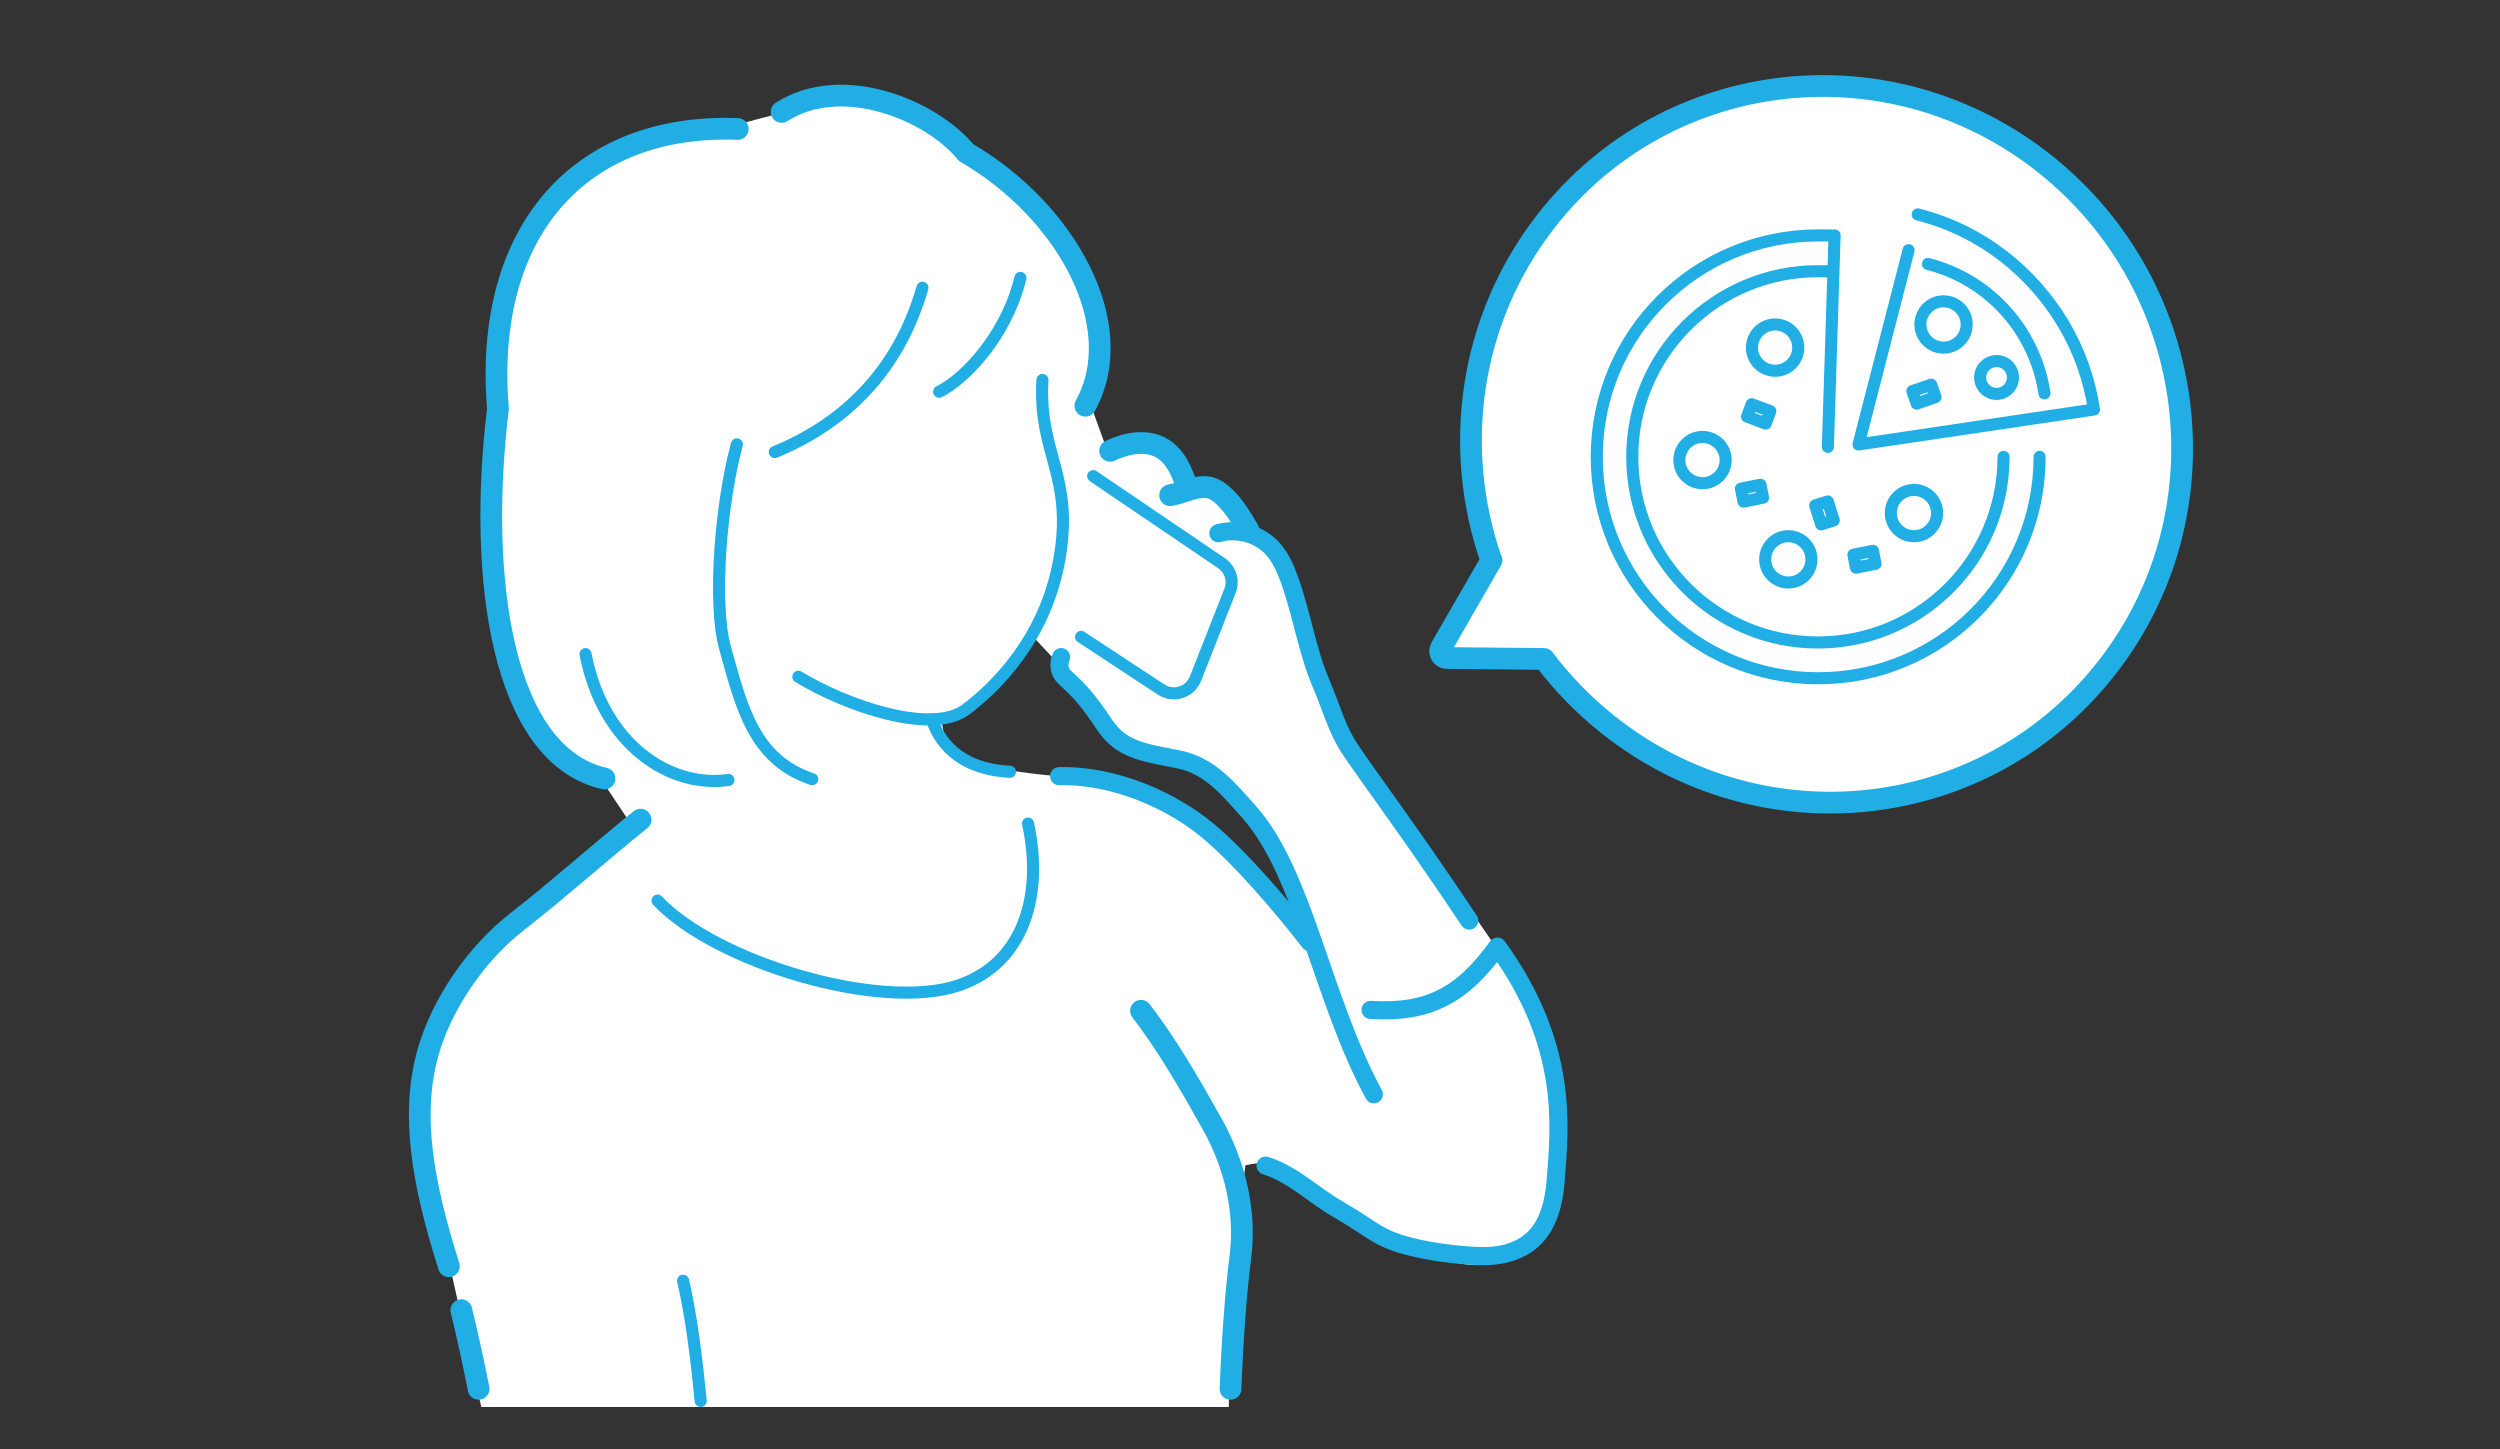 <svg width="207" height="120" viewBox="0 0 207 120" fill="none" xmlns="http://www.w3.org/2000/svg">
<rect x="0" y="0" width="207" height="120" fill="#333333" stroke="none"/>
<g clip-path="url(#clip0_3009_8148)">
<path d="M60.142 10.546C44.623 11.739 41.042 21.886 41.042 34.42C41.042 55.624 41.042 58.892 49.994 64.861L52.382 68.442L37.46 82.17L34.476 92.316L39.848 116.5L101.75 116.5C101.75 114.99 101.75 108.5 102.519 101.269L103.116 96.494C103.126 96.491 104.917 96.039 105.504 96.495C111.992 101.529 123.648 108.87 127.588 101.866C131.885 94.226 127.786 84.359 125.2 80.379L110.876 59.488C107.056 46.119 104.111 43.572 103.116 43.97C102.161 40.628 99.535 39.792 98.341 39.792C97.944 38.998 94.776 36.225 94.76 36.211C94.76 36.211 92.346 36.107 91.749 37.499L89.986 32.63C93.805 23.557 84.812 15.32 79.838 12.336C78.883 9.948 73.87 8.158 71.482 7.562L60.142 10.546ZM94.09 61.875C99.461 63.069 106.027 66.77 108.414 76.797C105.43 73.614 98.626 67.009 95.283 66.054C91.941 65.099 88.718 64.463 87.524 64.264C85.136 64.065 80.123 63.428 79.168 62.472C78.213 61.518 77.974 60.086 77.974 59.489C79.964 58.494 84.301 55.788 85.733 52.923L94.09 61.875Z" fill="white"/>
<path d="M86.315 31.464C85.95 37.59 88.948 39.379 87.713 46.328C86.564 52.789 82.545 56.811 79.991 58.738C77.168 60.87 70.13 58.487 66.104 56.036" stroke="#20AEE5" stroke-linecap="round" stroke-linejoin="round"/>
<path d="M84.489 23.007C83.332 27.772 79.919 31.37 77.761 32.434" stroke="#20AEE5" stroke-linecap="round" stroke-linejoin="round"/>
<path d="M76.378 23.826C74.38 30.759 69.918 35.054 64.154 37.429" stroke="#20AEE5" stroke-linecap="round" stroke-linejoin="round"/>
<path d="M61.014 36.793C59.697 41.6 58.993 49.952 60.046 53.696C61.394 58.492 62.378 62.898 67.251 64.516" stroke="#20AEE5" stroke-linecap="round" stroke-linejoin="round"/>
<path d="M61.087 10.678C48.183 10.188 40.004 18.983 41.23 33.85C39.521 47.937 41.576 62.553 50.055 64.46" stroke="#20AEE5" stroke-width="1.8" stroke-linecap="round" stroke-linejoin="round"/>
<path d="M48.482 54.161C49.935 61.688 55.486 65.277 60.319 64.58" stroke="#20AEE5" stroke-linecap="round" stroke-linejoin="round"/>
<path d="M64.719 9.263C69.751 6.061 77.113 9.118 79.996 12.636C88.286 17.444 93.541 26.954 89.867 33.595" stroke="#20AEE5" stroke-width="1.8" stroke-linecap="round" stroke-linejoin="round"/>
<path d="M85.12 68.19C86.396 74.013 84.831 79.734 79.371 81.59C72.925 83.782 59.24 79.673 54.445 74.574" stroke="#20AEE5" stroke-linecap="round" stroke-linejoin="round"/>
<path d="M53.035 67.867C49.639 70.597 46.224 73.665 42.785 76.341C39.545 78.864 36.562 83.037 35.4 87.284C34 92.401 35.013 98.031 37.166 104.846" stroke="#20AEE5" stroke-width="1.8" stroke-linecap="round" stroke-linejoin="round"/>
<path d="M87.695 64.267C92.449 64.158 97.115 66.402 99.91 68.698C102.701 70.995 106.217 75.133 108.424 77.995" stroke="#20AEE5" stroke-width="1.5" stroke-linecap="round" stroke-linejoin="round"/>
<path d="M113.754 90.606C109.509 82.825 107.934 72.335 103.488 67.31C101.747 65.345 100.162 63.384 97.583 62.879C94.482 62.273 92.795 62.036 91.431 59.976C90.067 57.916 89.33 57.143 88.17 56.094C87.694 55.665 87.611 54.97 87.859 54.406" stroke="#20AEE5" stroke-width="1.5" stroke-linecap="round" stroke-linejoin="round"/>
<path d="M89.51 52.735L96.143 57.094C97.162 57.763 98.54 57.328 98.985 56.192L101.848 48.92C102.175 48.087 101.883 47.144 101.148 46.638L90.516 39.424" stroke="#20AEE5" stroke-linecap="round" stroke-linejoin="round"/>
<path d="M91.919 37.328C92.119 37.227 92.364 37.125 92.762 36.987C93.838 36.62 95.069 36.515 96.074 37.042C97.352 37.711 97.928 39.175 98.364 40.57" stroke="#20AEE5" stroke-width="1.8" stroke-linecap="round" stroke-linejoin="round"/>
<path d="M96.888 41.004C98.079 40.809 99.275 40.025 100.401 40.455C100.781 40.601 101.101 40.872 101.398 41.15C102.089 41.793 102.75 42.816 103.374 43.911" stroke="#20AEE5" stroke-width="1.8" stroke-linecap="round" stroke-linejoin="round"/>
<path d="M100.879 44.149C102.426 43.706 104.2 44.19 105.305 45.355C105.994 46.084 106.414 47.021 106.754 47.964C107.793 50.833 108.221 53.908 109.431 56.706C110.204 58.498 110.667 60.328 111.738 61.96C113.177 64.15 116.653 68.733 121.649 76.222" stroke="#20AEE5" stroke-width="1.5" stroke-linecap="round" stroke-linejoin="round"/>
<path d="M104.792 96.514C107.042 97.22 108.786 98.981 110.832 100.155C113.941 101.938 114.058 102.653 117.568 103.405C119.062 103.725 121.125 103.971 122.649 104.007C124.174 104.044 125.781 103.673 126.907 102.64C128.236 101.424 128.676 99.52 128.812 97.725C129.149 93.324 129.928 86.586 123.986 78.38C121.102 82.396 118.288 83.922 113.485 83.619" stroke="#20AEE5" stroke-width="1.5" stroke-linecap="round" stroke-linejoin="round"/>
<path d="M94.475 83.693C96.594 86.44 98.513 89.747 100.381 93.092C102.25 96.44 103.197 100.325 102.698 104.129C102.343 106.856 102.048 110.835 101.887 114.997" stroke="#20AEE5" stroke-width="1.8" stroke-linecap="round" stroke-linejoin="round"/>
<path d="M38.198 108.484C38.75 110.745 39.218 112.906 39.629 114.998" stroke="#20AEE5" stroke-width="1.8" stroke-linecap="round" stroke-linejoin="round"/>
<path d="M56.561 106.044C57.238 108.979 57.659 112.339 58.018 115.998" stroke="#20AEE5" stroke-linecap="round" stroke-linejoin="round"/>
<path d="M77.156 59.557C77.697 61.225 79.238 63.676 83.627 63.903" stroke="#20AEE5" stroke-linecap="round" stroke-linejoin="round"/>
<path d="M123.48 46.401C120.249 37.13 121.61 26.524 128.024 18.286C138.021 5.477 156.528 3.378 169.355 13.605C182.166 23.817 184.455 42.499 174.442 55.293C164.445 68.102 145.938 70.201 133.111 59.974C131.092 58.358 129.33 56.538 127.842 54.561L119.783 54.484C119.365 54.473 119.106 54.012 119.314 53.639L123.495 46.386L123.48 46.401Z" fill="white" stroke="#20AEE5" stroke-width="1.8" stroke-linecap="round" stroke-linejoin="round"/>
<path d="M158.788 17.755C161.416 18.424 163.8 19.604 165.827 21.164C167.854 22.723 169.547 24.639 170.839 26.8C172.131 28.96 173 31.389 173.379 33.906L153.887 36.802L158.03 20.718" fill="white"/>
<path d="M159.634 21.854C161.372 22.3 162.953 23.079 164.29 24.104C165.627 25.129 166.763 26.399 167.609 27.847C168.456 29.295 169.035 30.876 169.28 32.569" fill="white"/>
<path d="M151.548 19.493H150.545C140.41 19.493 132.212 27.691 132.212 37.827C132.212 47.962 140.41 56.16 150.545 56.16C160.681 56.16 168.879 47.962 168.879 37.827" fill="white"/>
<path d="M151.37 22.456H150.523C142.036 22.456 135.152 29.339 135.152 37.827C135.152 46.314 142.036 53.197 150.523 53.197C159.01 53.197 165.894 46.314 165.894 37.827" fill="white"/>
<path d="M160.927 28.782C161.985 28.782 162.842 27.924 162.842 26.866C162.842 25.808 161.985 24.95 160.927 24.95C159.868 24.95 159.011 25.808 159.011 26.866C159.011 27.924 159.868 28.782 160.927 28.782Z" fill="white"/>
<path d="M146.981 30.698C148.039 30.698 148.897 29.84 148.897 28.782C148.897 27.724 148.039 26.866 146.981 26.866C145.923 26.866 145.065 27.724 145.065 28.782C145.065 29.84 145.923 30.698 146.981 30.698Z" fill="white"/>
<path d="M140.967 40.01C142.025 40.01 142.882 39.152 142.882 38.094C142.882 37.036 142.025 36.178 140.967 36.178C139.909 36.178 139.051 37.036 139.051 38.094C139.051 39.152 139.909 40.01 140.967 40.01Z" fill="white"/>
<path d="M148.073 48.23C149.131 48.23 149.988 47.372 149.988 46.314C149.988 45.256 149.131 44.398 148.073 44.398C147.014 44.398 146.157 45.256 146.157 46.314C146.157 47.372 147.014 48.23 148.073 48.23Z" fill="white"/>
<path d="M158.476 44.398C159.534 44.398 160.392 43.54 160.392 42.482C160.392 41.424 159.534 40.566 158.476 40.566C157.418 40.566 156.56 41.424 156.56 42.482C156.56 43.54 157.418 44.398 158.476 44.398Z" fill="white"/>
<path d="M165.314 32.614C166.065 32.614 166.673 32.005 166.673 31.255C166.673 30.504 166.065 29.896 165.314 29.896C164.564 29.896 163.956 30.504 163.956 31.255C163.956 32.005 164.564 32.614 165.314 32.614Z" fill="white"/>
<path d="M159.905 31.849L158.347 32.386L158.702 33.418L160.261 32.881L159.905 31.849Z" fill="white"/>
<path d="M145.039 33.469L144.656 34.491L146.199 35.069L146.582 34.047L145.039 33.469Z" fill="white"/>
<path d="M145.767 40.139L144.15 40.46L144.364 41.531L145.98 41.209L145.767 40.139Z" fill="white"/>
<path d="M155.079 45.611L153.462 45.933L153.675 47.003L155.292 46.681L155.079 45.611Z" fill="white"/>
<path d="M151.339 41.52L150.298 41.848L150.794 43.42L151.835 43.092L151.339 41.52Z" fill="white"/>
<path d="M158.788 17.755C161.416 18.424 163.8 19.604 165.827 21.164C167.854 22.723 169.547 24.639 170.839 26.8C172.131 28.96 173 31.389 173.379 33.906L153.887 36.802L158.03 20.718" fill="white"/>
<path d="M159.634 21.854C161.372 22.3 162.953 23.079 164.29 24.104C165.627 25.129 166.763 26.399 167.609 27.847C168.456 29.295 169.035 30.876 169.28 32.569" fill="white"/>
<path d="M151.548 19.493H150.545C140.41 19.493 132.212 27.691 132.212 37.827C132.212 47.962 140.41 56.16 150.545 56.16C160.681 56.16 168.879 47.962 168.879 37.827" fill="white"/>
<path d="M151.37 22.456H150.523C142.036 22.456 135.152 29.339 135.152 37.827C135.152 46.314 142.036 53.197 150.523 53.197C159.01 53.197 165.894 46.314 165.894 37.827" fill="white"/>
<path d="M160.927 28.782C161.985 28.782 162.842 27.924 162.842 26.866C162.842 25.808 161.985 24.95 160.927 24.95C159.868 24.95 159.011 25.808 159.011 26.866C159.011 27.924 159.868 28.782 160.927 28.782Z" fill="white"/>
<path d="M146.981 30.698C148.039 30.698 148.897 29.84 148.897 28.782C148.897 27.724 148.039 26.866 146.981 26.866C145.923 26.866 145.065 27.724 145.065 28.782C145.065 29.84 145.923 30.698 146.981 30.698Z" fill="white"/>
<path d="M140.967 40.01C142.025 40.01 142.882 39.152 142.882 38.094C142.882 37.036 142.025 36.178 140.967 36.178C139.909 36.178 139.051 37.036 139.051 38.094C139.051 39.152 139.909 40.01 140.967 40.01Z" fill="white"/>
<path d="M148.073 48.23C149.131 48.23 149.988 47.372 149.988 46.314C149.988 45.256 149.131 44.398 148.073 44.398C147.014 44.398 146.157 45.256 146.157 46.314C146.157 47.372 147.014 48.23 148.073 48.23Z" fill="white"/>
<path d="M158.476 44.398C159.534 44.398 160.392 43.54 160.392 42.482C160.392 41.424 159.534 40.566 158.476 40.566C157.418 40.566 156.56 41.424 156.56 42.482C156.56 43.54 157.418 44.398 158.476 44.398Z" fill="white"/>
<path d="M165.314 32.614C166.065 32.614 166.673 32.005 166.673 31.255C166.673 30.504 166.065 29.896 165.314 29.896C164.564 29.896 163.956 30.504 163.956 31.255C163.956 32.005 164.564 32.614 165.314 32.614Z" fill="white"/>
<path d="M159.905 31.849L158.347 32.386L158.702 33.418L160.261 32.881L159.905 31.849Z" fill="white"/>
<path d="M145.039 33.469L144.656 34.491L146.199 35.069L146.582 34.047L145.039 33.469Z" fill="white"/>
<path d="M145.767 40.139L144.15 40.46L144.364 41.531L145.98 41.209L145.767 40.139Z" fill="white"/>
<path d="M155.079 45.611L153.462 45.933L153.675 47.003L155.292 46.681L155.079 45.611Z" fill="white"/>
<path d="M151.339 41.52L150.298 41.848L150.794 43.42L151.835 43.092L151.339 41.52Z" fill="white"/>
<path d="M158.788 17.755C161.416 18.424 163.8 19.604 165.827 21.164C167.854 22.723 169.547 24.639 170.839 26.8C172.131 28.96 173 31.389 173.379 33.906L153.887 36.802L158.03 20.718" stroke="#20AEE5" stroke-linecap="round" stroke-linejoin="round"/>
<path d="M159.634 21.854C161.372 22.3 162.953 23.079 164.29 24.104C165.627 25.129 166.763 26.399 167.609 27.847C168.456 29.295 169.035 30.876 169.28 32.569" stroke="#20AEE5" stroke-linecap="round" stroke-linejoin="round"/>
<path d="M151.548 19.493H150.545C140.41 19.493 132.212 27.691 132.212 37.827C132.212 47.962 140.41 56.16 150.545 56.16C160.681 56.16 168.879 47.962 168.879 37.827" stroke="#20AEE5" stroke-linecap="round" stroke-linejoin="round"/>
<path d="M151.37 22.456H150.523C142.036 22.456 135.152 29.339 135.152 37.827C135.152 46.314 142.036 53.197 150.523 53.197C159.01 53.197 165.894 46.314 165.894 37.827" stroke="#20AEE5" stroke-linecap="round" stroke-linejoin="round"/>
<path d="M160.927 28.782C161.985 28.782 162.842 27.924 162.842 26.866C162.842 25.808 161.985 24.95 160.927 24.95C159.868 24.95 159.011 25.808 159.011 26.866C159.011 27.924 159.868 28.782 160.927 28.782Z" stroke="#20AEE5" stroke-linecap="round" stroke-linejoin="round"/>
<path d="M146.981 30.698C148.039 30.698 148.897 29.84 148.897 28.782C148.897 27.724 148.039 26.866 146.981 26.866C145.923 26.866 145.065 27.724 145.065 28.782C145.065 29.84 145.923 30.698 146.981 30.698Z" stroke="#20AEE5" stroke-linecap="round" stroke-linejoin="round"/>
<path d="M140.967 40.01C142.025 40.01 142.882 39.152 142.882 38.094C142.882 37.036 142.025 36.178 140.967 36.178C139.909 36.178 139.051 37.036 139.051 38.094C139.051 39.152 139.909 40.01 140.967 40.01Z" stroke="#20AEE5" stroke-linecap="round" stroke-linejoin="round"/>
<path d="M148.073 48.23C149.131 48.23 149.988 47.372 149.988 46.314C149.988 45.256 149.131 44.398 148.073 44.398C147.014 44.398 146.157 45.256 146.157 46.314C146.157 47.372 147.014 48.23 148.073 48.23Z" stroke="#20AEE5" stroke-linecap="round" stroke-linejoin="round"/>
<path d="M158.476 44.398C159.534 44.398 160.392 43.54 160.392 42.482C160.392 41.424 159.534 40.566 158.476 40.566C157.418 40.566 156.56 41.424 156.56 42.482C156.56 43.54 157.418 44.398 158.476 44.398Z" stroke="#20AEE5" stroke-linecap="round" stroke-linejoin="round"/>
<path d="M165.314 32.614C166.065 32.614 166.673 32.005 166.673 31.255C166.673 30.504 166.065 29.896 165.314 29.896C164.564 29.896 163.956 30.504 163.956 31.255C163.956 32.005 164.564 32.614 165.314 32.614Z" stroke="#20AEE5" stroke-linecap="round" stroke-linejoin="round"/>
<path d="M159.905 31.849L158.347 32.386L158.702 33.418L160.261 32.881L159.905 31.849Z" stroke="#20AEE5" stroke-linecap="round" stroke-linejoin="round"/>
<path d="M145.039 33.469L144.656 34.491L146.199 35.069L146.582 34.047L145.039 33.469Z" stroke="#20AEE5" stroke-linecap="round" stroke-linejoin="round"/>
<path d="M145.767 40.139L144.15 40.46L144.364 41.531L145.98 41.209L145.767 40.139Z" stroke="#20AEE5" stroke-linecap="round" stroke-linejoin="round"/>
<path d="M155.079 45.611L153.462 45.933L153.675 47.003L155.292 46.681L155.079 45.611Z" stroke="#20AEE5" stroke-linecap="round" stroke-linejoin="round"/>
<path d="M151.339 41.52L150.298 41.848L150.794 43.42L151.835 43.092L151.339 41.52Z" stroke="#20AEE5" stroke-linecap="round" stroke-linejoin="round"/>
<path d="M151.904 19.493L151.347 37.002" stroke="#20AEE5" stroke-linecap="round" stroke-linejoin="round"/>
</g>
<defs>
<clipPath id="clip0_3009_8148">
<rect width="207" height="120" fill="white"/>
</clipPath>
</defs>
</svg>
